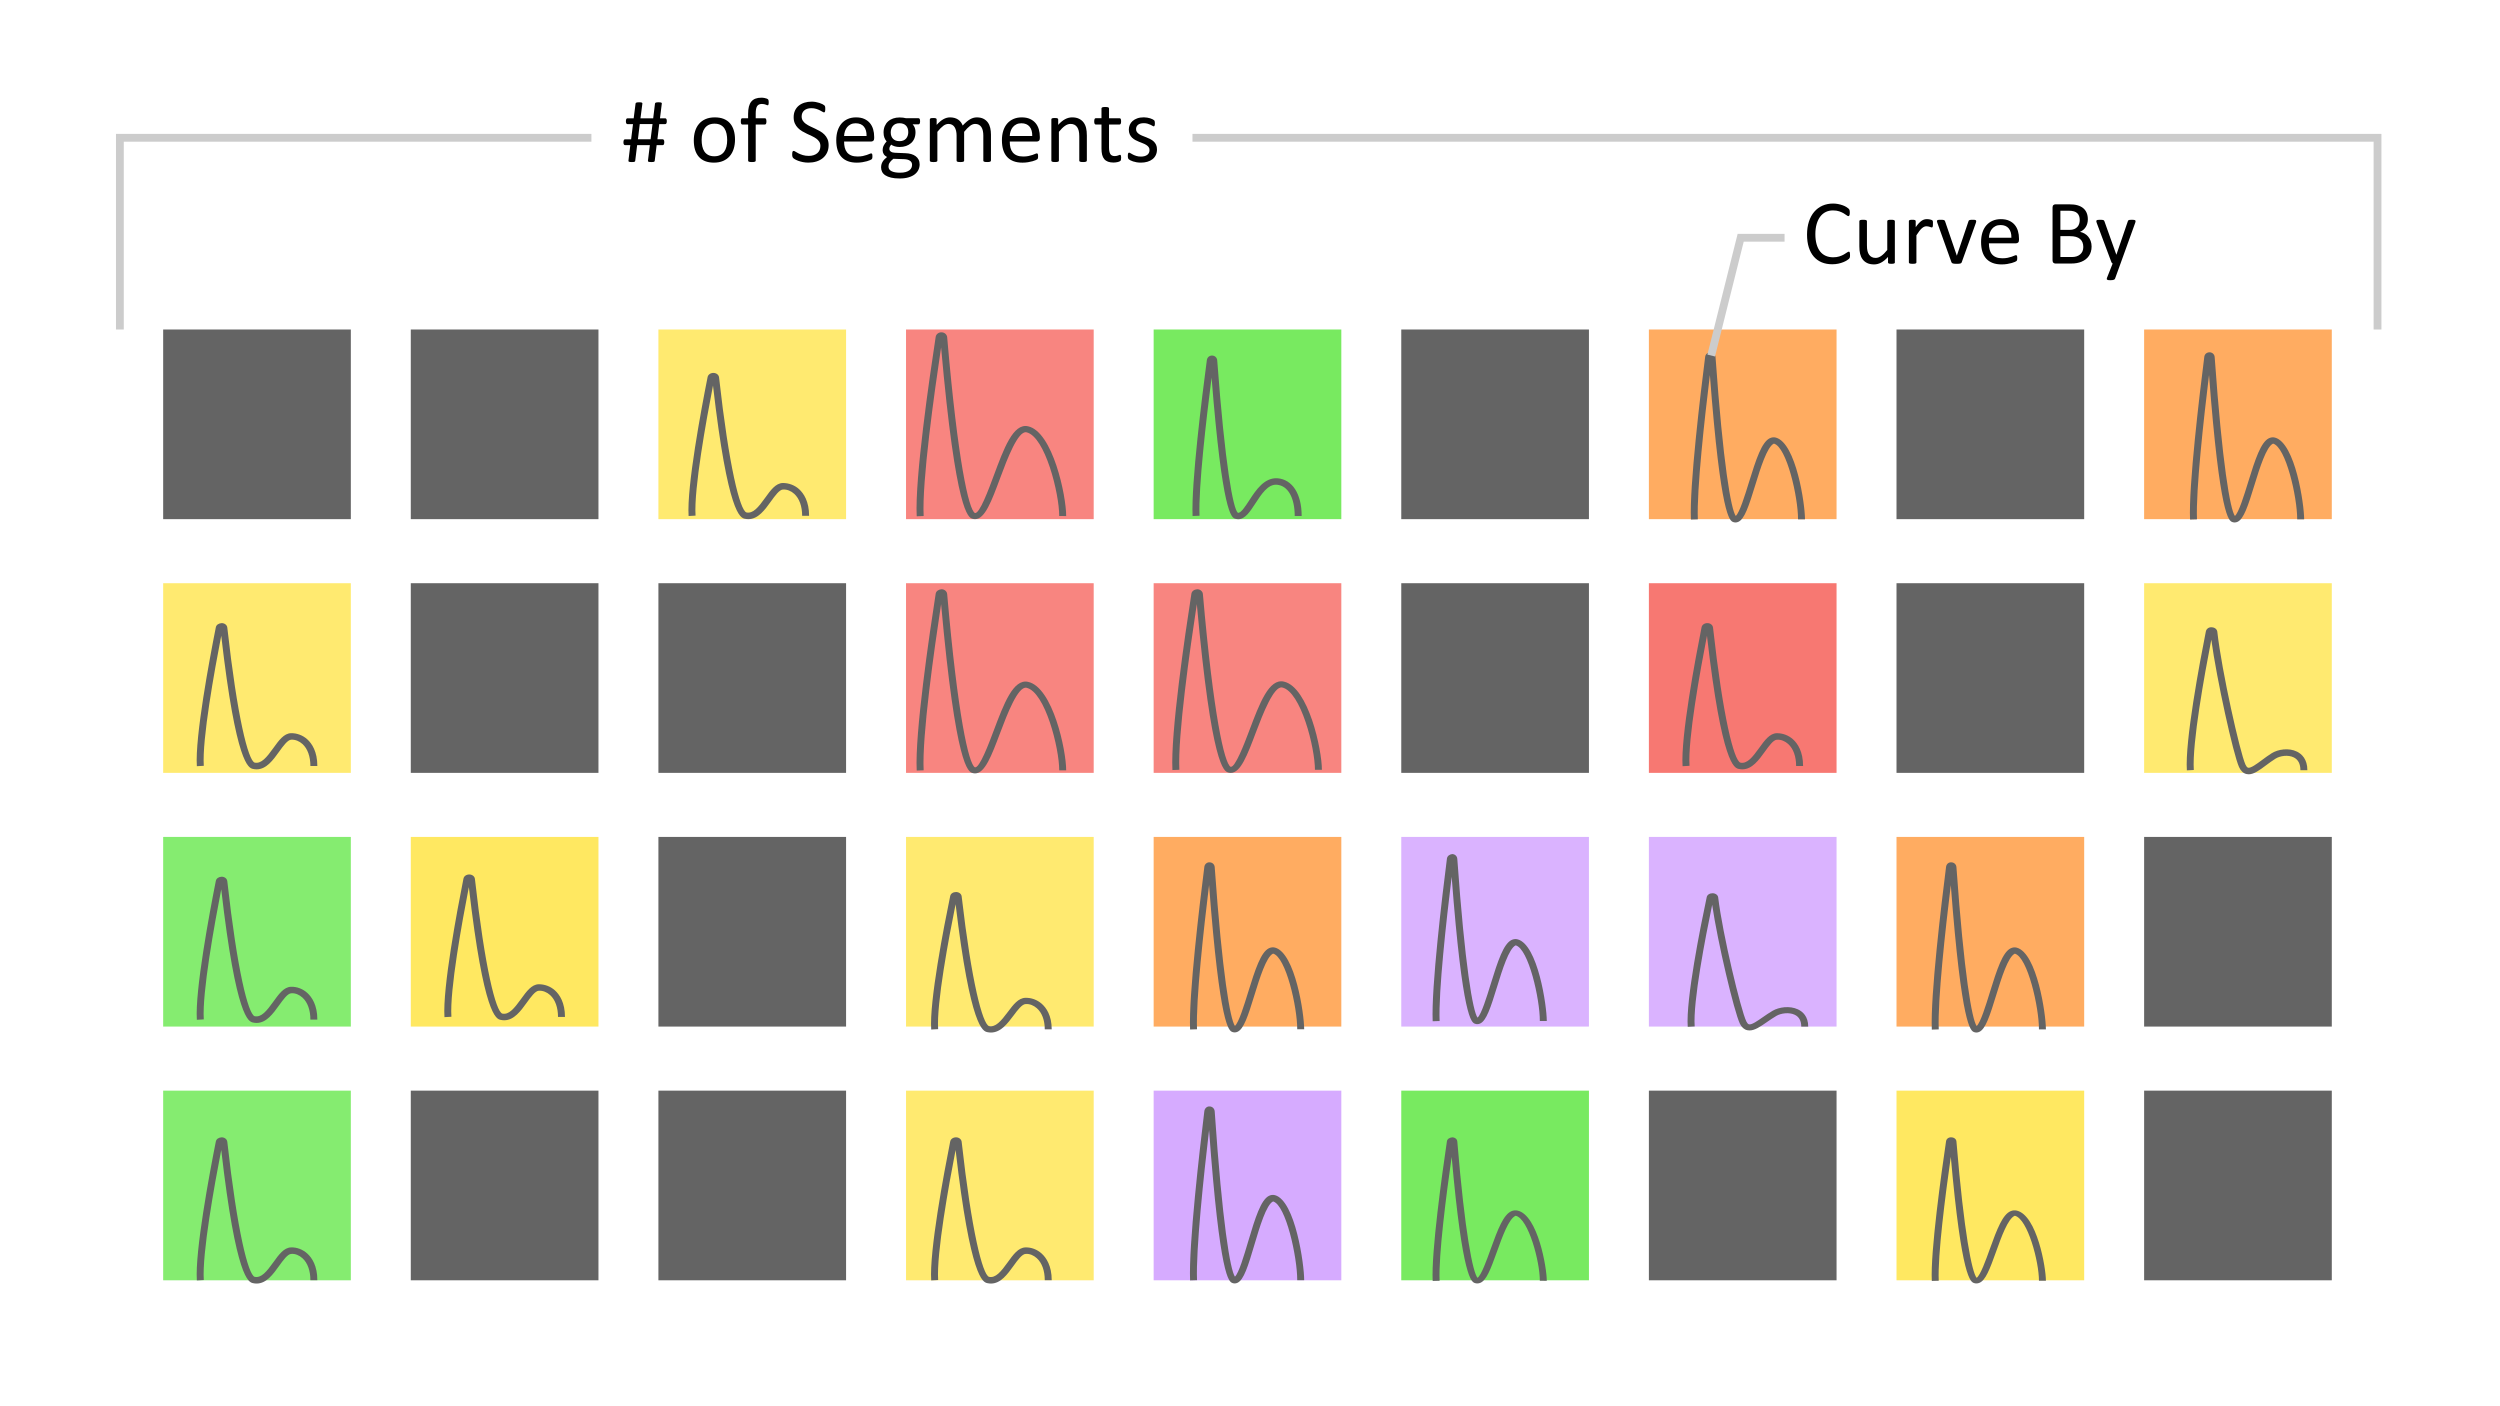 <?xml version="1.0" encoding="utf-8"?>
<!-- Generator: Adobe Illustrator 25.4.1, SVG Export Plug-In . SVG Version: 6.00 Build 0)  -->
<svg version="1.1" id="Layer_1" xmlns="http://www.w3.org/2000/svg" xmlns:xlink="http://www.w3.org/1999/xlink" x="0px" y="0px"
	 viewBox="0 0 320 180" style="enable-background:new 0 0 320 180;" xml:space="preserve">
<style type="text/css">
	.st0{opacity:0.75;}
	.st1{fill:#999999;}
	.st2{opacity:0.4;}
	.st3{opacity:0.25;}
	.st4{opacity:0.5;}
	.st5{fill:#646464;}
	.st6{opacity:0.5;fill:#FFFFFF;}
	.st7{opacity:0.6;}
	.st8{fill:#62E8B5;}
	.st9{fill:#F48B73;}
	.st10{opacity:0.9;}
	.st11{fill:#FFE861;}
	.st12{fill:#78EA60;}
	.st13{fill:#FFAC61;}
	.st14{fill:#E1FF64;}
	.st15{fill:#63CDE5;}
	.st16{fill:#F77872;}
	.st17{fill:none;stroke:#CCCCCC;stroke-miterlimit:10;}
	.st18{fill:#FFA300;}
	.st19{fill:none;}
	.st20{fill:#D6ABFF;}
	.st21{fill:none;stroke:#9E9E9E;stroke-miterlimit:10;}
	.st22{fill:#FFFFFF;}
	.st23{fill:none;stroke:#646464;stroke-width:0.5;stroke-miterlimit:10;}
</style>
<g>
	<rect x="20.885" y="42.176" class="st5" width="24.022" height="24.276"/>
</g>
<g>
	<rect x="52.581" y="42.176" class="st5" width="24.022" height="24.276"/>
</g>
<g class="st10">
	<rect x="84.276" y="42.176" class="st11" width="24.022" height="24.276"/>
</g>
<g class="st10">
	<rect x="115.971" y="42.176" class="st16" width="24.022" height="24.276"/>
</g>
<g>
	<rect x="147.667" y="42.176" class="st12" width="24.022" height="24.276"/>
</g>
<g>
	<rect x="179.362" y="42.176" class="st5" width="24.022" height="24.276"/>
</g>
<g>
	<rect x="211.057" y="42.176" class="st13" width="24.022" height="24.276"/>
</g>
<g class="st10">
	<rect x="20.885" y="74.651" class="st11" width="24.022" height="24.276"/>
</g>
<g>
	<rect x="52.581" y="74.651" class="st5" width="24.022" height="24.276"/>
</g>
<g>
	<rect x="84.276" y="74.651" class="st5" width="24.022" height="24.276"/>
</g>
<g class="st10">
	<rect x="115.971" y="74.651" class="st16" width="24.022" height="24.276"/>
</g>
<g class="st10">
	<rect x="147.667" y="74.651" class="st16" width="24.022" height="24.276"/>
</g>
<g>
	<rect x="179.362" y="74.651" class="st5" width="24.022" height="24.276"/>
</g>
<g>
	<rect x="211.057" y="74.651" class="st16" width="24.022" height="24.276"/>
</g>
<g class="st10">
	<rect x="20.885" y="107.126" class="st12" width="24.022" height="24.276"/>
</g>
<g>
	<rect x="52.581" y="107.126" class="st11" width="24.022" height="24.276"/>
</g>
<g>
	<rect x="84.276" y="107.126" class="st5" width="24.022" height="24.276"/>
</g>
<g class="st10">
	<rect x="115.971" y="107.126" class="st11" width="24.022" height="24.276"/>
</g>
<g>
	<rect x="147.667" y="107.126" class="st13" width="24.022" height="24.276"/>
</g>
<g class="st10">
	<rect x="179.362" y="107.126" class="st20" width="24.022" height="24.276"/>
</g>
<g class="st10">
	<rect x="211.057" y="107.126" class="st20" width="24.022" height="24.276"/>
</g>
<g>
	<path class="st5" d="M158.042,132.15c-0.095,0-0.19-0.017-0.283-0.049c-0.449-0.157-1.615-0.563-2.998-18.808
		c-0.673,5.501-1.699,14.706-1.542,18.455l-0.889,0.029c-0.184-4.38,1.216-16.019,1.825-20.82
		c0.043-0.343,0.341-0.607,0.678-0.579c0.352,0.008,0.625,0.266,0.649,0.613
		c0.979,13.761,1.99,19.494,2.588,20.321c0.481-0.382,1.192-2.69,1.67-4.241
		c0.958-3.112,1.662-5.188,2.677-5.693c0.256-0.126,0.528-0.153,0.793-0.084c2.586,0.699,3.73,8.518,3.725,10.455
		l-0.89-0.002c0.007-2.838-1.45-9.244-3.091-9.686c-0.869,0.397-1.728,3.187-2.356,5.224
		c-0.867,2.813-1.396,4.422-2.196,4.784C158.286,132.123,158.164,132.15,158.042,132.15z"/>
</g>
<g>
	<path class="st5" d="M124.809,98.994c-0.104,0-0.211-0.015-0.322-0.047c-0.534-0.152-2.138-0.611-4.027-21.617
		c-0.874,5.736-2.457,16.906-2.233,21.267l-0.889,0.035c-0.244-4.76,1.616-17.411,2.428-22.63
		c0.054-0.346,0.377-0.551,0.756-0.58c0.384,0.01,0.685,0.271,0.716,0.62
		c1.364,15.659,2.761,21.731,3.544,22.172c0.592,0.16,1.773-3.001,2.414-4.702
		c1.29-3.419,2.503-6.665,4.406-6.233c3.163,0.698,4.876,8.774,4.868,11.322l-0.89-0.002
		c0.009-2.793-1.798-10.036-4.196-10.566c-1.082-0.21-2.448,3.347-3.343,5.723
		C126.91,96.76,126.067,98.994,124.809,98.994z"/>
</g>
<g>
	<path class="st5" d="M124.808,66.451c-0.104,0-0.211-0.015-0.321-0.047c-0.534-0.154-2.138-0.62-4.027-21.931
		c-0.874,5.818-2.457,17.149-2.233,21.576l-0.889,0.035c-0.244-4.831,1.616-17.665,2.428-22.958
		c0.054-0.351,0.377-0.605,0.756-0.589c0.384,0.01,0.685,0.275,0.716,0.629
		c1.364,15.886,2.761,22.046,3.544,22.494c0.588,0.177,1.773-3.045,2.414-4.77c1.29-3.469,2.495-6.768,4.406-6.323
		c3.163,0.708,4.876,8.9,4.868,11.486l-0.89-0.002c0.009-2.834-1.798-10.181-4.196-10.718
		c-1.082-0.218-2.448,3.396-3.343,5.806C126.909,64.184,126.067,66.451,124.808,66.451z"/>
</g>
<g>
	<path class="st5" d="M157.541,98.927c-0.104,0-0.211-0.015-0.322-0.046c-0.534-0.152-2.138-0.608-4.027-21.555
		c-0.874,5.721-2.456,16.865-2.233,21.206l-0.889,0.034c-0.244-4.737,1.617-17.358,2.428-22.565
		c0.055-0.345,0.367-0.549,0.756-0.579c0.384,0.01,0.685,0.27,0.716,0.618c1.364,15.614,2.761,21.669,3.544,22.109
		c0.579,0.16,1.773-2.993,2.414-4.689c1.29-3.409,2.496-6.646,4.406-6.215c3.163,0.696,4.876,8.748,4.868,11.29
		l-0.89-0.002c0.009-2.785-1.798-10.008-4.196-10.536c-1.069-0.209-2.448,3.338-3.343,5.706
		C159.642,96.699,158.799,98.927,157.541,98.927z"/>
</g>
<g>
	<path class="st5" d="M64.54,130.596c-0.149,0-0.305-0.016-0.466-0.053c-0.539-0.119-2.162-0.48-4.061-16.993
		c-0.872,4.469-2.456,13.2-2.233,16.595l-0.889,0.05c-0.245-3.743,1.619-13.649,2.432-17.734
		c0.064-0.321,0.381-0.533,0.765-0.53c0.378,0.015,0.666,0.252,0.702,0.577
		c1.28,11.486,2.678,16.929,3.496,17.23c0.844,0.189,1.533-0.656,2.407-1.869c0.69-0.957,1.342-1.863,2.26-1.886
		c0.734-0.006,1.5,0.261,2.082,0.789c0.585,0.531,1.282,1.552,1.282,3.399H71.425c0-1.215-0.36-2.21-1.012-2.803
		c-0.408-0.371-0.924-0.583-1.437-0.554c-0.459,0.011-1.036,0.812-1.545,1.519
		C66.661,129.401,65.799,130.596,64.54,130.596z"/>
</g>
<g>
	<path class="st5" d="M158.502,66.46c-0.132,0-0.268-0.022-0.411-0.069c-0.452-0.151-1.623-0.542-3.009-18.054
		c-0.672,5.269-1.698,14.089-1.542,17.677l-0.889,0.035c-0.184-4.202,1.216-15.358,1.826-19.959
		c0.045-0.34,0.321-0.58,0.661-0.58c0.006,0,0.012,0,0.018,0c0.349,0.009,0.622,0.268,0.648,0.616
		c1.01,13.608,2.051,19.012,2.635,19.504c0.364,0.12,0.959-0.807,1.488-1.622
		c0.848-1.302,1.906-2.889,3.583-2.792c1.915,0.151,3.104,2.003,3.104,4.832h-0.89
		c0-2.357-0.877-3.89-2.288-4.001c-1.135-0.101-1.991,1.231-2.748,2.395
		C160.016,65.476,159.376,66.46,158.502,66.46z"/>
</g>
<g>
	<path class="st5" d="M189.094,131.093c-0.095,0-0.19-0.017-0.283-0.049c-0.449-0.156-1.612-0.564-2.998-18.809
		c-0.672,5.501-1.699,14.706-1.542,18.456l-0.889,0.029c-0.184-4.38,1.216-16.019,1.825-20.82
		c0.044-0.344,0.356-0.546,0.678-0.579c0.352,0.008,0.625,0.266,0.649,0.613c0.98,13.761,1.991,19.493,2.589,20.321
		c0.481-0.382,1.192-2.69,1.67-4.241c0.959-3.112,1.663-5.188,2.678-5.693c0.253-0.126,0.528-0.154,0.792-0.084
		c2.588,0.699,3.73,8.518,3.725,10.455l-0.89-0.002c0.008-2.838-1.449-9.243-3.09-9.686
		c-0.87,0.397-1.729,3.187-2.356,5.224c-0.867,2.814-1.396,4.422-2.196,4.784
		C189.339,131.065,189.216,131.093,189.094,131.093z"/>
</g>
<g>
	<path class="st5" d="M222.147,66.877c-0.095,0-0.19-0.017-0.283-0.049c-0.449-0.158-1.615-0.563-2.998-18.821
		c-0.673,5.505-1.699,14.716-1.542,18.467l-0.889,0.029c-0.184-4.382,1.216-16.029,1.825-20.833
		c0.043-0.343,0.333-0.574,0.678-0.579c0.352,0.008,0.625,0.266,0.649,0.613c0.979,13.77,1.99,19.508,2.588,20.335
		c0.481-0.382,1.192-2.691,1.67-4.244c0.958-3.114,1.663-5.192,2.677-5.697c0.253-0.126,0.528-0.155,0.792-0.085
		c2.587,0.699,3.731,8.524,3.725,10.462l-0.89-0.002c0.007-2.84-1.45-9.25-3.091-9.692
		c-0.869,0.398-1.729,3.189-2.356,5.227c-0.866,2.816-1.396,4.425-2.195,4.787
		C222.391,66.85,222.269,66.876,222.147,66.877z"/>
</g>
<g>
	<path class="st5" d="M95.79,66.451c-0.149,0-0.305-0.016-0.466-0.053c-0.539-0.119-2.162-0.483-4.061-17.044
		c-0.872,4.484-2.456,13.243-2.233,16.645l-0.889,0.05c-0.244-3.749,1.619-13.686,2.432-17.785
		c0.064-0.322,0.383-0.538,0.764-0.532c0.378,0.014,0.667,0.252,0.703,0.577
		c1.28,11.518,2.678,16.979,3.495,17.28c0.853,0.188,1.533-0.657,2.407-1.875c0.69-0.961,1.342-1.868,2.259-1.891
		c0.739,0,1.5,0.262,2.082,0.791c0.585,0.533,1.282,1.557,1.282,3.409h-0.89c0-1.218-0.359-2.216-1.012-2.811
		c-0.407-0.372-0.908-0.577-1.437-0.555c-0.459,0.011-1.035,0.814-1.544,1.522
		C97.911,65.251,97.049,66.451,95.79,66.451z"/>
</g>
<g>
	<path class="st5" d="M32.845,98.476c-0.149,0-0.305-0.016-0.466-0.053c-0.539-0.119-2.162-0.483-4.061-17.044
		c-0.872,4.484-2.456,13.243-2.233,16.644l-0.889,0.05c-0.244-3.749,1.619-13.686,2.432-17.785
		c0.064-0.322,0.382-0.509,0.764-0.532c0.378,0.014,0.667,0.252,0.703,0.577
		c1.28,11.518,2.678,16.979,3.495,17.28c0.851,0.181,1.534-0.658,2.407-1.875c0.69-0.961,1.342-1.868,2.259-1.891
		c0.739-0.014,1.5,0.262,2.082,0.791c0.585,0.533,1.282,1.557,1.282,3.409h-0.89
		c0-1.218-0.359-2.216-1.012-2.811c-0.407-0.372-0.919-0.582-1.437-0.555c-0.459,0.011-1.035,0.814-1.544,1.522
		C34.966,97.276,34.104,98.476,32.845,98.476z"/>
</g>
<g>
	<path class="st5" d="M126.843,132.165c-0.149,0-0.305-0.016-0.466-0.051c-0.539-0.115-2.162-0.463-4.061-16.375
		c-0.872,4.306-2.456,12.72-2.233,15.992l-0.889,0.048c-0.245-3.607,1.619-13.153,2.432-17.09
		c0.064-0.31,0.378-0.513,0.765-0.511c0.378,0.015,0.666,0.243,0.702,0.556
		c1.28,11.068,2.678,16.314,3.496,16.604c0.844,0.181,1.533-0.632,2.407-1.801c0.69-0.923,1.342-1.795,2.26-1.817
		c0.743-0.024,1.499,0.25,2.082,0.76c0.585,0.512,1.282,1.496,1.282,3.276h-0.89c0-1.171-0.36-2.13-1.012-2.701
		c-0.408-0.356-0.91-0.577-1.437-0.534c-0.459,0.01-1.036,0.783-1.545,1.464
		C128.963,131.013,128.101,132.165,126.843,132.165z"/>
</g>
<g>
	<path class="st5" d="M32.845,130.936c-0.149,0-0.305-0.016-0.466-0.053c-0.539-0.119-2.162-0.483-4.061-17.044
		c-0.872,4.484-2.456,13.243-2.233,16.644l-0.889,0.05c-0.244-3.749,1.619-13.686,2.432-17.785
		c0.064-0.321,0.382-0.519,0.764-0.532c0.378,0.014,0.667,0.252,0.703,0.577
		c1.28,11.518,2.678,16.979,3.495,17.28c0.851,0.182,1.534-0.658,2.407-1.875c0.69-0.961,1.342-1.868,2.259-1.891
		c0.739-0.025,1.5,0.26,2.082,0.791c0.585,0.533,1.282,1.557,1.282,3.409h-0.89
		c0-1.218-0.359-2.216-1.012-2.811c-0.407-0.371-0.919-0.6-1.437-0.555c-0.459,0.011-1.035,0.814-1.544,1.522
		C34.966,129.736,34.104,130.936,32.845,130.936z"/>
</g>
<g>
	<path class="st5" d="M223.94,131.898c-0.096,0-0.191-0.01-0.286-0.03c-0.403-0.09-0.722-0.371-0.947-0.834
		c-0.731-1.505-2.857-10.461-3.549-15.218c-0.871,4.174-2.463,12.381-2.24,15.568l-0.889,0.047
		c-0.245-3.504,1.619-12.778,2.432-16.602c0.064-0.301,0.381-0.498,0.765-0.496
		c0.378,0.014,0.666,0.236,0.702,0.54c0.558,4.688,2.905,14.432,3.598,15.858c0.076,0.157,0.198,0.35,0.347,0.383
		c0.35,0.083,1.083-0.441,1.738-0.895c0.4-0.278,0.827-0.573,1.276-0.836c0.806-0.471,2.181-0.685,3.248-0.185
		c0.601,0.282,1.317,0.893,1.317,2.211h-0.89c0-0.748-0.285-1.262-0.847-1.524
		c-0.724-0.341-1.755-0.192-2.335,0.147c-0.429,0.249-0.835,0.532-1.217,0.796
		C225.345,131.396,224.623,131.898,223.94,131.898z"/>
</g>
<g>
	<rect x="242.753" y="42.176" class="st5" width="24.022" height="24.276"/>
</g>
<g>
	<rect x="274.448" y="42.176" class="st13" width="24.022" height="24.276"/>
</g>
<g>
	<rect x="242.753" y="74.651" class="st5" width="24.022" height="24.276"/>
</g>
<g class="st10">
	<rect x="274.448" y="74.651" class="st11" width="24.022" height="24.276"/>
</g>
<g>
	<rect x="242.753" y="107.126" class="st13" width="24.022" height="24.276"/>
</g>
<g>
	<rect x="274.448" y="107.126" class="st5" width="24.022" height="24.276"/>
</g>
<g>
	<path class="st5" d="M223.018,98.476c-0.149,0-0.305-0.016-0.466-0.053c-0.539-0.119-2.162-0.482-4.061-17.041
		c-0.873,4.483-2.456,13.238-2.233,16.642l-0.889,0.05c-0.245-3.754,1.619-13.688,2.432-17.785
		c0.063-0.322,0.382-0.535,0.764-0.532c0.378,0.014,0.667,0.252,0.703,0.578
		c1.28,11.518,2.678,16.977,3.496,17.279c0.845,0.19,1.532-0.657,2.407-1.875c0.69-0.96,1.342-1.868,2.259-1.891
		c0.743-0.006,1.499,0.262,2.082,0.791c0.585,0.533,1.282,1.557,1.282,3.409h-0.89
		c0-1.218-0.359-2.216-1.012-2.811c-0.407-0.372-0.912-0.585-1.437-0.555c-0.459,0.011-1.035,0.814-1.544,1.522
		C225.138,97.276,224.276,98.476,223.018,98.476z"/>
</g>
<g>
	<path class="st5" d="M252.983,132.165c-0.095,0-0.19-0.017-0.283-0.049c-0.449-0.157-1.612-0.564-2.998-18.822
		c-0.672,5.505-1.699,14.717-1.542,18.468l-0.889,0.029c-0.184-4.382,1.216-16.03,1.825-20.833
		c0.043-0.343,0.31-0.607,0.678-0.579c0.352,0.008,0.625,0.266,0.649,0.613c0.98,13.77,1.991,19.506,2.588,20.335
		c0.481-0.382,1.192-2.691,1.67-4.244c0.959-3.114,1.663-5.192,2.678-5.697c0.254-0.126,0.528-0.154,0.792-0.085
		c2.586,0.699,3.73,8.524,3.725,10.462l-0.89-0.002c0.007-2.84-1.45-9.25-3.09-9.692
		c-0.87,0.398-1.729,3.189-2.356,5.227c-0.867,2.816-1.396,4.425-2.196,4.787
		C253.228,132.137,253.106,132.165,252.983,132.165z"/>
</g>
<g class="st10">
	<rect x="20.885" y="139.602" class="st12" width="24.022" height="24.276"/>
</g>
<g>
	<rect x="52.581" y="139.602" class="st5" width="24.022" height="24.276"/>
</g>
<g>
	<rect x="84.276" y="139.602" class="st5" width="24.022" height="24.276"/>
</g>
<g class="st10">
	<rect x="115.971" y="139.602" class="st11" width="24.022" height="24.276"/>
</g>
<g>
	<rect x="147.667" y="139.602" class="st20" width="24.022" height="24.276"/>
</g>
<g>
	<rect x="179.362" y="139.602" class="st12" width="24.022" height="24.276"/>
</g>
<g>
	<rect x="211.057" y="139.602" class="st5" width="24.022" height="24.276"/>
</g>
<g>
	<path class="st5" d="M158.042,164.281c-0.095,0-0.19-0.017-0.283-0.051c-0.449-0.164-1.615-0.586-2.998-19.574
		c-0.673,5.725-1.699,15.305-1.542,19.206l-0.889,0.03c-0.184-4.558,1.216-16.671,1.825-21.666
		c0.043-0.357,0.341-0.631,0.678-0.602c0.352,0.009,0.625,0.277,0.649,0.638
		c0.979,14.321,1.99,20.288,2.588,21.148c0.481-0.397,1.192-2.799,1.67-4.413
		c0.958-3.238,1.662-5.399,2.677-5.925c0.256-0.131,0.528-0.16,0.793-0.088
		c2.586,0.727,3.73,8.865,3.725,10.88l-0.89-0.002c0.007-2.953-1.45-9.62-3.091-10.08
		c-0.869,0.413-1.728,3.317-2.356,5.436c-0.867,2.927-1.396,4.602-2.196,4.979
		C158.286,164.253,158.164,164.281,158.042,164.281z"/>
</g>
<g>
	<path class="st5" d="M189.094,164.281c-0.095,0-0.19-0.014-0.283-0.042c-0.449-0.134-1.612-0.484-2.998-16.159
		c-0.672,4.726-1.699,12.634-1.542,15.856l-0.889,0.025c-0.184-3.762,1.216-13.762,1.825-17.886
		c0.044-0.295,0.356-0.469,0.678-0.497c0.352,0.007,0.625,0.228,0.649,0.527
		c0.98,11.822,1.991,16.747,2.589,17.458c0.481-0.328,1.192-2.311,1.67-3.643
		c0.959-2.673,1.663-4.457,2.678-4.891c0.253-0.108,0.528-0.133,0.792-0.072c2.588,0.6,3.73,7.318,3.725,8.982
		l-0.89-0.002c0.008-2.438-1.449-7.94-3.09-8.321c-0.87,0.341-1.729,2.738-2.356,4.488
		c-0.867,2.417-1.396,3.799-2.196,4.11C189.339,164.258,189.216,164.281,189.094,164.281z"/>
</g>
<g>
	<path class="st5" d="M126.843,164.296c-0.149,0-0.305-0.016-0.466-0.053c-0.539-0.119-2.162-0.482-4.061-17.041
		c-0.872,4.482-2.456,13.238-2.233,16.642l-0.889,0.05c-0.245-3.754,1.619-13.688,2.432-17.785
		c0.064-0.322,0.378-0.534,0.765-0.532c0.378,0.015,0.666,0.253,0.702,0.578
		c1.28,11.518,2.678,16.977,3.496,17.279c0.844,0.189,1.533-0.657,2.407-1.875c0.69-0.96,1.342-1.868,2.26-1.891
		c0.743-0.025,1.499,0.26,2.082,0.791c0.585,0.533,1.282,1.557,1.282,3.409h-0.89
		c0-1.218-0.36-2.216-1.012-2.811c-0.408-0.371-0.91-0.6-1.437-0.555c-0.459,0.011-1.036,0.815-1.545,1.523
		C128.963,163.097,128.101,164.296,126.843,164.296z"/>
</g>
<g>
	<path class="st5" d="M32.845,164.296c-0.149,0-0.305-0.016-0.466-0.053c-0.539-0.119-2.162-0.483-4.061-17.044
		c-0.872,4.484-2.456,13.243-2.233,16.644l-0.889,0.05c-0.244-3.749,1.619-13.686,2.432-17.785
		c0.064-0.321,0.382-0.519,0.764-0.532c0.378,0.014,0.667,0.252,0.703,0.577
		c1.28,11.518,2.678,16.979,3.495,17.28c0.851,0.182,1.534-0.658,2.407-1.875c0.69-0.961,1.342-1.868,2.259-1.891
		c0.739-0.025,1.5,0.26,2.082,0.791c0.585,0.533,1.282,1.557,1.282,3.409h-0.89
		c0-1.218-0.359-2.216-1.012-2.811c-0.407-0.371-0.919-0.6-1.437-0.555c-0.459,0.011-1.035,0.814-1.544,1.522
		C34.966,163.096,34.104,164.296,32.845,164.296z"/>
</g>
<g>
	<rect x="242.753" y="139.602" class="st11" width="24.022" height="24.276"/>
</g>
<g>
	<rect x="274.448" y="139.602" class="st5" width="24.022" height="24.276"/>
</g>
<g>
	<path class="st5" d="M252.983,164.281c-0.095,0-0.19-0.014-0.283-0.042c-0.449-0.134-1.612-0.484-2.998-16.158
		c-0.672,4.726-1.699,12.634-1.542,15.854l-0.889,0.025c-0.184-3.762,1.216-13.76,1.825-17.884
		c0.043-0.295,0.31-0.521,0.678-0.497c0.352,0.007,0.625,0.228,0.649,0.527
		c0.98,11.821,1.991,16.745,2.588,17.456c0.481-0.328,1.192-2.31,1.67-3.643
		c0.959-2.673,1.663-4.457,2.678-4.89c0.254-0.108,0.528-0.133,0.792-0.072c2.586,0.6,3.73,7.317,3.725,8.981
		l-0.89-0.002c0.007-2.438-1.45-7.941-3.09-8.32c-0.87,0.341-1.729,2.738-2.356,4.487
		c-0.867,2.417-1.396,3.799-2.196,4.109C253.228,164.258,253.106,164.281,252.983,164.281z"/>
</g>
<g>
	<path class="st5" d="M286.035,66.877c-0.095,0-0.19-0.017-0.282-0.049c-0.45-0.158-1.615-0.565-2.998-18.823
		c-0.671,5.507-1.698,14.723-1.541,18.47l-0.889,0.029c-0.184-4.376,1.215-16.026,1.825-20.833
		c0.044-0.343,0.31-0.574,0.678-0.579c0.352,0.008,0.625,0.266,0.65,0.613c0.979,13.769,1.99,19.506,2.588,20.335
		c0.481-0.382,1.192-2.691,1.67-4.244c0.959-3.114,1.663-5.192,2.678-5.697c0.254-0.126,0.528-0.155,0.792-0.085
		c2.587,0.699,3.73,8.524,3.725,10.462l-0.89-0.002c0.007-2.84-1.45-9.25-3.091-9.692
		c-0.87,0.398-1.729,3.189-2.356,5.227c-0.867,2.816-1.396,4.425-2.196,4.787
		C286.279,66.85,286.157,66.877,286.035,66.877z"/>
</g>
<g>
	<path class="st5" d="M287.829,99.11c-0.096,0-0.191-0.011-0.286-0.034c-0.404-0.096-0.722-0.396-0.947-0.892
		c-0.731-1.613-2.856-11.208-3.549-16.303c-0.871,4.472-2.463,13.264-2.24,16.677l-0.889,0.05
		c-0.245-3.754,1.619-13.688,2.432-17.785c0.063-0.322,0.374-0.573,0.764-0.53
		c0.378,0.014,0.667,0.252,0.703,0.577c0.558,5.021,2.905,15.46,3.598,16.988
		c0.076,0.167,0.198,0.374,0.347,0.41c0.337,0.075,1.083-0.472,1.739-0.96c0.399-0.297,0.826-0.614,1.276-0.895
		c0.805-0.501,2.179-0.732,3.248-0.199c0.601,0.302,1.317,0.957,1.317,2.368h-0.89
		c0-0.802-0.285-1.352-0.846-1.633c-0.724-0.363-1.755-0.205-2.335,0.157c-0.429,0.267-0.835,0.57-1.216,0.853
		C289.234,98.572,288.511,99.11,287.829,99.11z"/>
</g>
<g>
	<rect x="226.883" y="25.598" class="st19" width="50.526" height="14.026"/>
	<path d="M236.804,32.66c0,0.062-0.002,0.117-0.006,0.164s-0.011,0.088-0.021,0.123s-0.022,0.066-0.038,0.094
		s-0.043,0.06-0.082,0.1s-0.121,0.099-0.246,0.179s-0.28,0.158-0.466,0.234s-0.398,0.141-0.639,0.193
		s-0.503,0.079-0.788,0.079c-0.492,0-0.936-0.082-1.333-0.246s-0.734-0.406-1.014-0.727s-0.494-0.716-0.644-1.187
		s-0.226-1.013-0.226-1.626c0-0.629,0.081-1.19,0.243-1.682s0.39-0.909,0.683-1.251s0.644-0.603,1.052-0.782
		s0.86-0.27,1.356-0.27c0.219,0,0.432,0.021,0.639,0.061s0.398,0.093,0.574,0.155s0.332,0.135,0.469,0.217
		s0.231,0.149,0.284,0.202s0.087,0.093,0.102,0.12s0.028,0.06,0.038,0.097s0.018,0.081,0.023,0.132
		s0.009,0.111,0.009,0.182c0,0.078-0.004,0.144-0.012,0.199s-0.019,0.101-0.035,0.138s-0.034,0.065-0.056,0.082
		s-0.049,0.026-0.08,0.026c-0.055,0-0.132-0.038-0.23-0.114c-0.099-0.076-0.225-0.16-0.38-0.252
		s-0.344-0.176-0.565-0.252s-0.488-0.114-0.798-0.114c-0.338,0-0.645,0.067-0.923,0.202
		c-0.276,0.135-0.513,0.333-0.709,0.595s-0.349,0.581-0.457,0.958s-0.162,0.808-0.162,1.292
		c0,0.48,0.052,0.905,0.156,1.274s0.253,0.678,0.448,0.926c0.194,0.248,0.433,0.435,0.715,0.562
		c0.283,0.127,0.604,0.19,0.961,0.19c0.302,0,0.566-0.037,0.792-0.111s0.418-0.157,0.577-0.249
		s0.289-0.175,0.392-0.249s0.183-0.111,0.241-0.111c0.028,0,0.052,0.006,0.071,0.018s0.035,0.034,0.047,0.067
		s0.021,0.079,0.026,0.138S236.804,32.57,236.804,32.66z"/>
	<path d="M242.546,33.586c0,0.031-0.007,0.058-0.021,0.079s-0.038,0.04-0.073,0.056s-0.081,0.027-0.138,0.035
		s-0.126,0.012-0.208,0.012c-0.09,0-0.163-0.004-0.22-0.012s-0.102-0.019-0.135-0.035s-0.056-0.034-0.067-0.056
		s-0.018-0.048-0.018-0.079v-0.697c-0.301,0.332-0.598,0.574-0.891,0.727s-0.59,0.229-0.891,0.229
		c-0.352,0-0.647-0.059-0.888-0.176s-0.435-0.276-0.583-0.477s-0.255-0.435-0.319-0.703s-0.097-0.593-0.097-0.976
		v-3.199c0-0.031,0.007-0.058,0.021-0.079s0.04-0.041,0.079-0.059s0.09-0.029,0.152-0.035s0.141-0.009,0.234-0.009
		s0.172,0.003,0.234,0.009s0.112,0.018,0.149,0.035s0.064,0.037,0.079,0.059s0.023,0.048,0.023,0.079v3.07
		c0,0.309,0.022,0.556,0.067,0.741s0.113,0.344,0.205,0.475s0.208,0.232,0.349,0.305s0.305,0.108,0.492,0.108
		c0.242,0,0.483-0.086,0.724-0.258s0.495-0.424,0.765-0.756v-3.686c0-0.031,0.007-0.058,0.021-0.079
		s0.04-0.041,0.079-0.059s0.089-0.029,0.149-0.035s0.14-0.009,0.237-0.009c0.094,0,0.172,0.003,0.234,0.009
		s0.111,0.018,0.146,0.035s0.061,0.037,0.079,0.059s0.026,0.048,0.026,0.079V33.586z"/>
	<path d="M247.415,28.658c0,0.086-0.002,0.158-0.006,0.217s-0.012,0.104-0.023,0.138s-0.026,0.059-0.044,0.076
		s-0.042,0.026-0.073,0.026s-0.069-0.009-0.114-0.026s-0.096-0.035-0.152-0.053s-0.12-0.034-0.19-0.05
		s-0.146-0.023-0.229-0.023c-0.098,0-0.193,0.019-0.287,0.059s-0.192,0.103-0.296,0.193s-0.212,0.209-0.325,0.357
		s-0.238,0.33-0.375,0.545v3.469c0,0.031-0.008,0.058-0.023,0.079s-0.041,0.04-0.076,0.056s-0.084,0.027-0.146,0.035
		s-0.143,0.012-0.24,0.012c-0.094,0-0.172-0.004-0.234-0.012s-0.112-0.019-0.149-0.035s-0.062-0.034-0.076-0.056
		s-0.021-0.048-0.021-0.079v-5.273c0-0.031,0.006-0.058,0.018-0.079s0.035-0.041,0.07-0.059
		s0.08-0.029,0.135-0.035s0.127-0.009,0.217-0.009c0.086,0,0.157,0.003,0.214,0.009s0.101,0.018,0.132,0.035
		s0.054,0.037,0.067,0.059s0.021,0.048,0.021,0.079v0.768c0.144-0.211,0.28-0.383,0.407-0.516
		s0.247-0.237,0.36-0.314s0.226-0.129,0.337-0.158s0.224-0.044,0.337-0.044c0.051,0,0.108,0.003,0.173,0.009
		s0.132,0.017,0.202,0.032s0.134,0.033,0.19,0.053s0.097,0.039,0.12,0.059s0.039,0.038,0.047,0.056
		s0.015,0.04,0.021,0.067s0.01,0.067,0.012,0.12S247.415,28.569,247.415,28.658z"/>
	<path d="M252.952,28.301c0,0.016-0.001,0.032-0.003,0.05s-0.005,0.036-0.009,0.056s-0.009,0.041-0.015,0.065
		s-0.013,0.049-0.021,0.076l-1.799,5.01c-0.016,0.043-0.036,0.078-0.061,0.105s-0.064,0.049-0.114,0.065
		s-0.115,0.026-0.193,0.032s-0.176,0.009-0.293,0.009s-0.215-0.004-0.293-0.012s-0.142-0.019-0.19-0.035
		s-0.087-0.037-0.114-0.065s-0.049-0.06-0.065-0.1l-1.793-5.01c-0.016-0.047-0.028-0.088-0.038-0.123
		s-0.016-0.061-0.018-0.079s-0.003-0.032-0.003-0.044c0-0.031,0.008-0.059,0.023-0.082s0.042-0.042,0.079-0.056
		s0.086-0.022,0.146-0.026s0.136-0.006,0.226-0.006c0.113,0,0.204,0.003,0.273,0.009s0.121,0.017,0.158,0.032
		s0.065,0.035,0.082,0.059s0.034,0.053,0.05,0.088l1.488,4.348l0.023,0.07l0.018-0.07l1.471-4.348
		c0.008-0.035,0.021-0.065,0.041-0.088s0.048-0.043,0.085-0.059s0.088-0.026,0.152-0.032s0.149-0.009,0.255-0.009
		c0.09,0,0.164,0.002,0.223,0.006s0.104,0.014,0.138,0.029s0.057,0.034,0.07,0.056S252.952,28.27,252.952,28.301z"
		/>
	<path d="M258.43,30.721c0,0.152-0.038,0.261-0.114,0.325c-0.077,0.065-0.164,0.097-0.263,0.097h-3.473
		c0,0.293,0.029,0.557,0.089,0.791c0.059,0.234,0.156,0.435,0.294,0.604s0.316,0.297,0.536,0.387
		s0.488,0.135,0.807,0.135c0.251,0,0.475-0.021,0.671-0.061s0.366-0.087,0.51-0.138
		c0.143-0.051,0.261-0.097,0.352-0.138c0.093-0.041,0.162-0.061,0.209-0.061c0.028,0,0.053,0.007,0.074,0.021
		s0.038,0.034,0.05,0.061s0.021,0.065,0.026,0.114s0.009,0.108,0.009,0.179c0,0.051-0.002,0.095-0.006,0.132
		s-0.009,0.07-0.015,0.1s-0.016,0.056-0.029,0.079s-0.031,0.046-0.053,0.067s-0.085,0.057-0.19,0.105
		s-0.242,0.097-0.41,0.144s-0.362,0.089-0.583,0.126s-0.456,0.056-0.706,0.056c-0.434,0-0.814-0.06-1.14-0.182
		s-0.601-0.301-0.823-0.539s-0.391-0.537-0.504-0.896s-0.17-0.777-0.17-1.254c0-0.453,0.059-0.86,0.176-1.222
		s0.286-0.668,0.507-0.92s0.487-0.445,0.8-0.58s0.662-0.202,1.049-0.202c0.414,0,0.767,0.066,1.058,0.199
		s0.53,0.311,0.718,0.536s0.325,0.488,0.413,0.791s0.132,0.626,0.132,0.97V30.721z M257.458,30.434
		c0.012-0.508-0.102-0.906-0.339-1.195s-0.591-0.434-1.058-0.434c-0.24,0-0.45,0.045-0.631,0.135
		c-0.182,0.09-0.333,0.209-0.454,0.357c-0.122,0.148-0.217,0.321-0.283,0.519
		c-0.067,0.197-0.104,0.403-0.112,0.618H257.458z"/>
	<path d="M267.724,31.559c0,0.238-0.03,0.458-0.091,0.659s-0.145,0.382-0.255,0.542s-0.241,0.301-0.396,0.422
		s-0.328,0.223-0.521,0.305s-0.4,0.144-0.621,0.185s-0.474,0.061-0.759,0.061h-1.98
		c-0.09,0-0.175-0.03-0.255-0.091s-0.12-0.167-0.12-0.319v-6.762c0-0.152,0.04-0.259,0.12-0.319
		s0.165-0.091,0.255-0.091h1.723c0.453,0,0.824,0.043,1.113,0.129s0.53,0.211,0.724,0.375s0.339,0.365,0.436,0.604
		s0.146,0.508,0.146,0.809c0,0.18-0.021,0.352-0.065,0.516s-0.106,0.315-0.19,0.454s-0.19,0.263-0.316,0.372
		s-0.273,0.199-0.436,0.27c0.207,0.039,0.4,0.11,0.58,0.214s0.337,0.235,0.472,0.396s0.241,0.348,0.319,0.562
		S267.724,31.301,267.724,31.559z M266.206,28.166c0-0.184-0.025-0.35-0.076-0.498s-0.13-0.274-0.239-0.378
		s-0.251-0.183-0.427-0.237s-0.407-0.082-0.695-0.082h-1.041v2.455h1.145c0.262,0,0.472-0.034,0.632-0.102
		s0.292-0.16,0.398-0.275s0.183-0.25,0.231-0.404C266.182,28.489,266.206,28.33,266.206,28.166z M266.663,31.617
		c0-0.227-0.036-0.426-0.108-0.598c-0.071-0.172-0.177-0.316-0.315-0.434s-0.311-0.206-0.52-0.267
		c-0.208-0.06-0.471-0.091-0.786-0.091h-1.205v2.672h1.462c0.231,0,0.431-0.027,0.603-0.082
		s0.322-0.136,0.453-0.243s0.233-0.241,0.307-0.401C266.626,32.014,266.663,31.828,266.663,31.617z"/>
	<path d="M271.427,33.733l-0.703,1.94c-0.023,0.062-0.083,0.11-0.179,0.144s-0.241,0.05-0.436,0.05
		c-0.102,0-0.184-0.005-0.246-0.015s-0.11-0.026-0.144-0.05s-0.052-0.055-0.056-0.094s0.006-0.086,0.029-0.141
		l0.727-1.834c-0.035-0.016-0.068-0.041-0.1-0.076s-0.053-0.072-0.065-0.111l-1.881-5.039
		c-0.031-0.082-0.047-0.146-0.047-0.193s0.016-0.084,0.047-0.111s0.082-0.046,0.152-0.056s0.164-0.015,0.281-0.015
		s0.209,0.003,0.275,0.009s0.119,0.017,0.158,0.032s0.067,0.038,0.085,0.067s0.036,0.069,0.056,0.12l1.506,4.231
		h0.018l1.453-4.254c0.023-0.074,0.052-0.122,0.085-0.144s0.083-0.037,0.149-0.047s0.162-0.015,0.287-0.015
		c0.109,0,0.199,0.005,0.27,0.015s0.122,0.028,0.155,0.056s0.05,0.065,0.05,0.111s-0.012,0.105-0.035,0.176
		L271.427,33.733z"/>
</g>
<g>
	<rect x="66.002" y="12.571" class="st19" width="96.167" height="14.026"/>
	<path d="M85.351,15.515c0,0.066-0.005,0.123-0.015,0.17s-0.023,0.085-0.041,0.114s-0.039,0.051-0.065,0.065
		s-0.052,0.021-0.079,0.021h-0.768l-0.234,1.945h0.68c0.059,0,0.106,0.029,0.144,0.088s0.056,0.154,0.056,0.287
		c0,0.066-0.006,0.123-0.018,0.17s-0.025,0.085-0.041,0.114s-0.036,0.051-0.061,0.065s-0.052,0.021-0.079,0.021
		h-0.779l-0.246,2.004c-0.004,0.027-0.012,0.052-0.023,0.073s-0.033,0.039-0.065,0.053s-0.074,0.023-0.129,0.029
		s-0.127,0.009-0.217,0.009s-0.164-0.003-0.223-0.009s-0.103-0.016-0.135-0.029s-0.053-0.031-0.065-0.053
		s-0.016-0.046-0.012-0.073l0.246-2.004H81.554l-0.246,2.004c-0.008,0.027-0.017,0.052-0.026,0.073
		s-0.029,0.039-0.059,0.053s-0.071,0.023-0.126,0.029s-0.127,0.009-0.217,0.009c-0.094,0-0.17-0.003-0.229-0.009
		s-0.103-0.016-0.135-0.029s-0.053-0.031-0.065-0.053s-0.016-0.046-0.012-0.073l0.24-2.004h-0.68
		c-0.059,0-0.106-0.028-0.144-0.085s-0.056-0.151-0.056-0.284c0-0.066,0.006-0.123,0.018-0.17
		s0.025-0.085,0.041-0.114s0.035-0.052,0.059-0.067s0.051-0.023,0.082-0.023h0.785l0.24-1.945h-0.709
		c-0.059,0-0.106-0.029-0.144-0.088s-0.056-0.15-0.056-0.275c0-0.137,0.019-0.234,0.056-0.293
		s0.085-0.088,0.144-0.088h0.797l0.24-1.881c0.004-0.027,0.013-0.052,0.026-0.073s0.037-0.039,0.07-0.053
		s0.079-0.024,0.138-0.032s0.133-0.012,0.223-0.012c0.094,0,0.168,0.004,0.223,0.012s0.097,0.019,0.126,0.032
		s0.048,0.031,0.056,0.053s0.012,0.044,0.012,0.067l-0.246,1.887h1.629l0.229-1.881
		c0.004-0.027,0.014-0.052,0.029-0.073s0.039-0.039,0.07-0.053s0.076-0.024,0.135-0.032s0.135-0.012,0.229-0.012
		c0.09,0,0.163,0.004,0.22,0.012s0.099,0.019,0.126,0.032s0.046,0.031,0.056,0.053s0.013,0.044,0.009,0.067
		l-0.234,1.887h0.674c0.059,0,0.106,0.03,0.144,0.091S85.351,15.386,85.351,15.515z M81.888,15.884l-0.234,1.945
		h1.623l0.246-1.945H81.888z"/>
	<path d="M94.081,17.864c0,0.43-0.057,0.825-0.17,1.187s-0.282,0.673-0.507,0.935s-0.506,0.466-0.844,0.612
		s-0.73,0.22-1.175,0.22c-0.434,0-0.811-0.065-1.134-0.193s-0.591-0.316-0.806-0.562s-0.375-0.545-0.48-0.896
		s-0.158-0.75-0.158-1.195c0-0.43,0.056-0.825,0.167-1.187s0.279-0.673,0.504-0.935
		c0.225-0.262,0.505-0.465,0.841-0.609s0.729-0.217,1.178-0.217c0.434,0,0.811,0.065,1.134,0.193
		s0.591,0.316,0.806,0.562c0.215,0.246,0.376,0.545,0.483,0.896S94.081,17.423,94.081,17.864z M93.079,17.929
		c0-0.285-0.027-0.555-0.08-0.809s-0.141-0.477-0.263-0.668c-0.123-0.191-0.288-0.343-0.497-0.454
		c-0.208-0.111-0.469-0.167-0.78-0.167c-0.288,0-0.535,0.051-0.742,0.152c-0.206,0.102-0.377,0.245-0.511,0.431
		c-0.134,0.185-0.233,0.405-0.298,0.659s-0.098,0.531-0.098,0.832c0,0.289,0.026,0.56,0.08,0.815
		c0.053,0.254,0.142,0.476,0.266,0.665c0.124,0.19,0.291,0.34,0.499,0.451c0.209,0.111,0.469,0.167,0.781,0.167
		c0.284,0,0.53-0.051,0.739-0.152s0.38-0.244,0.515-0.428c0.134-0.184,0.232-0.402,0.295-0.656
		S93.079,18.233,93.079,17.929z"/>
	<path d="M98.394,13.118c0,0.074-0.004,0.134-0.012,0.179s-0.017,0.081-0.026,0.108s-0.022,0.046-0.038,0.056
		s-0.035,0.015-0.059,0.015c-0.027,0-0.061-0.009-0.102-0.026s-0.091-0.037-0.149-0.059s-0.128-0.041-0.208-0.059
		s-0.173-0.026-0.278-0.026c-0.144,0-0.268,0.023-0.369,0.07s-0.184,0.12-0.246,0.22s-0.107,0.229-0.135,0.387
		s-0.041,0.351-0.041,0.577v0.574h1.178c0.031,0,0.058,0.007,0.079,0.021s0.041,0.037,0.059,0.07
		s0.031,0.075,0.041,0.126s0.015,0.113,0.015,0.188c0,0.141-0.018,0.242-0.053,0.305s-0.082,0.094-0.141,0.094
		h-1.178v4.623c0,0.031-0.008,0.058-0.023,0.079s-0.042,0.04-0.079,0.056s-0.087,0.027-0.149,0.035
		s-0.141,0.012-0.234,0.012s-0.172-0.004-0.234-0.012s-0.112-0.019-0.149-0.035s-0.064-0.034-0.079-0.056
		s-0.023-0.048-0.023-0.079v-4.623H95.013c-0.062,0-0.109-0.031-0.141-0.094s-0.047-0.164-0.047-0.305
		c0-0.074,0.004-0.137,0.012-0.188s0.019-0.093,0.035-0.126s0.035-0.057,0.059-0.07s0.051-0.021,0.082-0.021h0.744
		V14.589c0-0.367,0.034-0.683,0.102-0.946s0.173-0.479,0.314-0.647s0.317-0.292,0.53-0.372
		s0.464-0.12,0.753-0.12c0.137,0,0.27,0.013,0.398,0.038s0.229,0.053,0.299,0.082s0.117,0.056,0.141,0.079
		s0.043,0.054,0.059,0.091s0.026,0.082,0.032,0.135S98.394,13.044,98.394,13.118z"/>
	<path d="M106.064,18.579c0,0.355-0.065,0.672-0.196,0.949s-0.312,0.513-0.545,0.706s-0.506,0.339-0.82,0.436
		s-0.653,0.146-1.017,0.146c-0.254,0-0.489-0.021-0.706-0.065s-0.41-0.096-0.58-0.158s-0.312-0.127-0.428-0.193
		s-0.195-0.123-0.24-0.17s-0.078-0.106-0.1-0.179s-0.032-0.169-0.032-0.29c0-0.086,0.004-0.157,0.012-0.214
		s0.019-0.102,0.035-0.138s0.035-0.06,0.059-0.073s0.051-0.021,0.082-0.021c0.055,0,0.132,0.033,0.231,0.1
		s0.228,0.139,0.384,0.217s0.345,0.151,0.565,0.22s0.476,0.102,0.765,0.102c0.219,0,0.419-0.029,0.601-0.088
		s0.338-0.142,0.469-0.249s0.231-0.239,0.302-0.396s0.105-0.334,0.105-0.533c0-0.215-0.049-0.398-0.146-0.551
		s-0.227-0.286-0.387-0.401s-0.343-0.221-0.548-0.316s-0.415-0.193-0.63-0.293s-0.424-0.21-0.627-0.331
		s-0.385-0.264-0.545-0.428s-0.29-0.356-0.39-0.577c-0.1-0.221-0.149-0.485-0.149-0.794
		c0-0.316,0.058-0.599,0.173-0.847s0.275-0.456,0.48-0.624s0.449-0.296,0.732-0.384s0.589-0.132,0.917-0.132
		c0.168,0,0.337,0.015,0.507,0.044s0.33,0.068,0.48,0.117s0.284,0.103,0.401,0.164s0.194,0.109,0.231,0.146
		s0.061,0.066,0.073,0.088s0.021,0.049,0.029,0.082s0.014,0.073,0.018,0.12s0.006,0.107,0.006,0.182
		c0,0.07-0.003,0.133-0.009,0.188s-0.015,0.101-0.026,0.138s-0.028,0.065-0.05,0.082s-0.046,0.026-0.073,0.026
		c-0.043,0-0.11-0.027-0.202-0.082s-0.204-0.116-0.337-0.185s-0.29-0.131-0.472-0.188s-0.386-0.085-0.612-0.085
		c-0.211,0-0.395,0.028-0.551,0.085s-0.285,0.132-0.387,0.226s-0.178,0.205-0.229,0.334s-0.076,0.266-0.076,0.41
		c0,0.211,0.049,0.393,0.146,0.545s0.228,0.287,0.39,0.404s0.347,0.225,0.554,0.322s0.418,0.196,0.633,0.296
		s0.426,0.209,0.633,0.328s0.392,0.26,0.554,0.422s0.293,0.353,0.393,0.574S106.064,18.278,106.064,18.579z"/>
	<path d="M111.894,17.694c0,0.152-0.038,0.261-0.115,0.325s-0.164,0.097-0.262,0.097h-3.473
		c0,0.293,0.029,0.557,0.088,0.791c0.059,0.234,0.157,0.435,0.294,0.604c0.137,0.168,0.316,0.297,0.536,0.387
		s0.489,0.135,0.807,0.135c0.252,0,0.475-0.021,0.671-0.061s0.366-0.087,0.509-0.138
		c0.143-0.051,0.261-0.097,0.353-0.138s0.162-0.061,0.209-0.061c0.028,0,0.052,0.007,0.074,0.021
		s0.038,0.034,0.05,0.061c0.012,0.027,0.021,0.065,0.026,0.114s0.009,0.108,0.009,0.179
		c0,0.051-0.002,0.095-0.006,0.132s-0.009,0.07-0.015,0.1s-0.016,0.056-0.029,0.079s-0.031,0.046-0.053,0.067
		s-0.085,0.057-0.19,0.105s-0.242,0.097-0.41,0.144s-0.362,0.089-0.583,0.126s-0.456,0.056-0.706,0.056
		c-0.434,0-0.814-0.06-1.14-0.182s-0.601-0.301-0.823-0.539s-0.391-0.537-0.504-0.896s-0.17-0.777-0.17-1.254
		c0-0.453,0.059-0.86,0.176-1.222s0.286-0.668,0.507-0.92c0.221-0.252,0.487-0.445,0.8-0.58
		s0.662-0.202,1.049-0.202c0.414,0,0.767,0.066,1.058,0.199s0.53,0.311,0.718,0.536s0.325,0.488,0.413,0.791
		s0.132,0.626,0.132,0.97V17.694z M110.921,17.407c0.012-0.508-0.102-0.906-0.339-1.195
		c-0.238-0.289-0.591-0.434-1.058-0.434c-0.24,0-0.45,0.045-0.631,0.135c-0.181,0.09-0.333,0.209-0.454,0.357
		c-0.122,0.148-0.216,0.321-0.283,0.519s-0.104,0.403-0.112,0.618H110.921z"/>
	<path d="M117.771,15.527c0,0.137-0.019,0.235-0.056,0.296s-0.085,0.091-0.144,0.091h-0.756
		c0.137,0.141,0.232,0.296,0.287,0.466s0.082,0.347,0.082,0.53c0,0.305-0.049,0.574-0.146,0.809
		s-0.237,0.433-0.419,0.595s-0.398,0.286-0.647,0.372s-0.527,0.129-0.832,0.129c-0.215,0-0.419-0.028-0.612-0.085
		s-0.343-0.128-0.448-0.214c-0.07,0.07-0.128,0.15-0.173,0.24s-0.067,0.193-0.067,0.31
		c0,0.137,0.064,0.25,0.19,0.34s0.296,0.139,0.507,0.146l1.377,0.059c0.262,0.008,0.502,0.044,0.721,0.108
		s0.408,0.156,0.568,0.275s0.285,0.266,0.375,0.44s0.135,0.376,0.135,0.606c0,0.242-0.051,0.473-0.152,0.691
		s-0.257,0.411-0.466,0.577s-0.476,0.297-0.8,0.393s-0.707,0.144-1.148,0.144c-0.426,0-0.788-0.036-1.087-0.108
		s-0.544-0.171-0.735-0.296s-0.33-0.274-0.416-0.448s-0.129-0.362-0.129-0.565c0-0.129,0.016-0.254,0.047-0.375
		s0.079-0.236,0.144-0.346s0.144-0.214,0.24-0.314s0.206-0.198,0.331-0.296c-0.191-0.098-0.333-0.221-0.425-0.369
		s-0.138-0.309-0.138-0.48c0-0.238,0.049-0.451,0.146-0.639s0.219-0.355,0.363-0.504
		c-0.121-0.144-0.217-0.308-0.287-0.489s-0.105-0.401-0.105-0.659c0-0.301,0.051-0.57,0.152-0.809
		c0.102-0.238,0.242-0.44,0.422-0.604s0.396-0.29,0.647-0.378s0.526-0.132,0.823-0.132
		c0.16,0,0.31,0.009,0.448,0.026s0.269,0.042,0.39,0.073h1.594c0.066,0,0.116,0.032,0.149,0.097
		S117.771,15.394,117.771,15.527z M116.745,21.093c0-0.227-0.093-0.401-0.278-0.524s-0.436-0.189-0.753-0.196
		l-1.365-0.047c-0.125,0.098-0.228,0.19-0.308,0.278s-0.144,0.172-0.19,0.252s-0.079,0.159-0.097,0.237
		s-0.026,0.158-0.026,0.24c0,0.254,0.129,0.446,0.387,0.577s0.617,0.196,1.078,0.196
		c0.293,0,0.538-0.028,0.735-0.085s0.356-0.132,0.477-0.226s0.208-0.201,0.261-0.322S116.745,21.226,116.745,21.093z
		 M116.259,16.915c0-0.359-0.099-0.64-0.296-0.841c-0.197-0.201-0.477-0.302-0.841-0.302
		c-0.188,0-0.351,0.031-0.489,0.094s-0.254,0.148-0.346,0.258s-0.16,0.235-0.205,0.378s-0.067,0.292-0.067,0.448
		c0,0.348,0.099,0.621,0.296,0.82s0.474,0.299,0.829,0.299c0.191,0,0.357-0.03,0.498-0.091
		s0.257-0.144,0.349-0.252s0.16-0.231,0.205-0.372S116.259,17.067,116.259,16.915z"/>
	<path d="M126.835,20.56c0,0.031-0.008,0.058-0.023,0.079s-0.041,0.04-0.076,0.056s-0.084,0.027-0.146,0.035
		s-0.141,0.012-0.234,0.012c-0.098,0-0.178-0.004-0.24-0.012s-0.112-0.019-0.149-0.035s-0.064-0.034-0.079-0.056
		s-0.023-0.048-0.023-0.079v-3.205c0-0.223-0.019-0.426-0.059-0.609s-0.102-0.342-0.188-0.475
		s-0.195-0.234-0.328-0.305c-0.133-0.07-0.289-0.105-0.469-0.105c-0.223,0-0.446,0.086-0.671,0.258
		c-0.225,0.172-0.472,0.424-0.741,0.756v3.686c0,0.031-0.008,0.058-0.023,0.079s-0.042,0.04-0.079,0.056
		s-0.087,0.027-0.149,0.035s-0.141,0.012-0.234,0.012c-0.09,0-0.167-0.004-0.231-0.012s-0.115-0.019-0.152-0.035
		s-0.062-0.034-0.076-0.056s-0.021-0.048-0.021-0.079v-3.205c0-0.223-0.021-0.426-0.065-0.609
		s-0.107-0.342-0.193-0.475s-0.194-0.234-0.325-0.305c-0.131-0.07-0.286-0.105-0.466-0.105
		c-0.223,0-0.447,0.086-0.674,0.258c-0.227,0.172-0.473,0.424-0.738,0.756v3.686c0,0.031-0.008,0.058-0.023,0.079
		s-0.041,0.04-0.076,0.056s-0.084,0.027-0.146,0.035s-0.143,0.012-0.24,0.012c-0.094,0-0.172-0.004-0.234-0.012
		s-0.112-0.019-0.149-0.035s-0.062-0.034-0.076-0.056s-0.021-0.048-0.021-0.079v-5.273
		c0-0.031,0.006-0.058,0.018-0.079s0.035-0.041,0.07-0.059s0.08-0.029,0.135-0.035s0.127-0.009,0.217-0.009
		c0.086,0,0.157,0.003,0.214,0.009s0.101,0.018,0.132,0.035s0.054,0.037,0.067,0.059s0.021,0.048,0.021,0.079
		v0.697c0.297-0.332,0.585-0.575,0.864-0.73s0.561-0.231,0.847-0.231c0.219,0,0.415,0.025,0.589,0.076
		s0.327,0.122,0.46,0.214s0.246,0.201,0.34,0.328s0.172,0.269,0.234,0.425c0.176-0.191,0.343-0.353,0.501-0.486
		s0.31-0.24,0.457-0.322s0.289-0.142,0.428-0.179s0.278-0.056,0.419-0.056c0.34,0,0.625,0.06,0.856,0.179
		s0.417,0.278,0.56,0.477s0.244,0.433,0.305,0.7s0.091,0.55,0.091,0.847V20.56z"/>
	<path d="M133.099,17.694c0,0.152-0.038,0.261-0.115,0.325s-0.164,0.097-0.262,0.097h-3.473
		c0,0.293,0.029,0.557,0.088,0.791c0.059,0.234,0.157,0.435,0.294,0.604c0.137,0.168,0.316,0.297,0.536,0.387
		s0.489,0.135,0.807,0.135c0.252,0,0.475-0.021,0.671-0.061s0.366-0.087,0.509-0.138
		c0.143-0.051,0.261-0.097,0.353-0.138s0.162-0.061,0.209-0.061c0.028,0,0.052,0.007,0.074,0.021
		s0.038,0.034,0.05,0.061c0.012,0.027,0.021,0.065,0.026,0.114s0.009,0.108,0.009,0.179
		c0,0.051-0.002,0.095-0.006,0.132s-0.009,0.07-0.015,0.1s-0.016,0.056-0.029,0.079s-0.031,0.046-0.053,0.067
		s-0.085,0.057-0.19,0.105s-0.242,0.097-0.41,0.144s-0.362,0.089-0.583,0.126s-0.456,0.056-0.706,0.056
		c-0.434,0-0.814-0.06-1.14-0.182s-0.601-0.301-0.823-0.539s-0.391-0.537-0.504-0.896s-0.17-0.777-0.17-1.254
		c0-0.453,0.059-0.86,0.176-1.222s0.286-0.668,0.507-0.92c0.221-0.252,0.487-0.445,0.8-0.58
		s0.662-0.202,1.049-0.202c0.414,0,0.767,0.066,1.058,0.199s0.53,0.311,0.718,0.536s0.325,0.488,0.413,0.791
		s0.132,0.626,0.132,0.97V17.694z M132.126,17.407c0.012-0.508-0.102-0.906-0.339-1.195
		c-0.238-0.289-0.591-0.434-1.058-0.434c-0.24,0-0.45,0.045-0.631,0.135c-0.181,0.09-0.333,0.209-0.454,0.357
		c-0.122,0.148-0.216,0.321-0.283,0.519s-0.104,0.403-0.112,0.618H132.126z"/>
	<path d="M139.111,20.56c0,0.031-0.008,0.058-0.023,0.079s-0.041,0.04-0.076,0.056s-0.084,0.027-0.146,0.035
		s-0.141,0.012-0.234,0.012c-0.098,0-0.178-0.004-0.24-0.012s-0.111-0.019-0.146-0.035s-0.06-0.034-0.076-0.056
		s-0.023-0.048-0.023-0.079v-3.088c0-0.301-0.023-0.543-0.07-0.727s-0.115-0.342-0.205-0.475
		s-0.206-0.234-0.349-0.305c-0.143-0.07-0.308-0.105-0.495-0.105c-0.242,0-0.484,0.086-0.727,0.258
		c-0.242,0.172-0.496,0.424-0.762,0.756v3.686c0,0.031-0.008,0.058-0.023,0.079s-0.041,0.04-0.076,0.056
		s-0.084,0.027-0.146,0.035s-0.143,0.012-0.24,0.012c-0.094,0-0.172-0.004-0.234-0.012s-0.112-0.019-0.149-0.035
		s-0.062-0.034-0.076-0.056s-0.021-0.048-0.021-0.079v-5.273c0-0.031,0.006-0.058,0.018-0.079
		s0.035-0.041,0.07-0.059s0.08-0.029,0.135-0.035s0.127-0.009,0.217-0.009c0.086,0,0.157,0.003,0.214,0.009
		s0.101,0.018,0.132,0.035s0.054,0.037,0.067,0.059s0.021,0.048,0.021,0.079v0.697
		c0.297-0.332,0.593-0.575,0.888-0.73s0.593-0.231,0.894-0.231c0.352,0,0.647,0.06,0.888,0.179
		s0.435,0.278,0.583,0.477s0.255,0.433,0.319,0.7s0.097,0.589,0.097,0.964V20.56z"/>
	<path d="M143.505,20.173c0,0.113-0.008,0.203-0.023,0.27s-0.039,0.115-0.07,0.146s-0.078,0.06-0.141,0.088
		s-0.134,0.05-0.214,0.067s-0.165,0.032-0.255,0.044s-0.18,0.018-0.27,0.018c-0.273,0-0.508-0.036-0.703-0.108
		s-0.355-0.182-0.48-0.328s-0.216-0.332-0.273-0.557s-0.085-0.489-0.085-0.794v-3.082h-0.738
		c-0.059,0-0.105-0.031-0.141-0.094s-0.053-0.164-0.053-0.305c0-0.074,0.005-0.137,0.015-0.188
		s0.022-0.093,0.038-0.126s0.036-0.057,0.061-0.07s0.054-0.021,0.085-0.021h0.732V13.88
		c0-0.027,0.007-0.053,0.021-0.076s0.039-0.044,0.076-0.061s0.087-0.03,0.149-0.038s0.141-0.012,0.234-0.012
		c0.098,0,0.178,0.004,0.24,0.012s0.111,0.021,0.146,0.038s0.06,0.038,0.076,0.061s0.023,0.049,0.023,0.076
		v1.254h1.353c0.031,0,0.059,0.007,0.082,0.021s0.044,0.037,0.061,0.07s0.03,0.075,0.038,0.126
		s0.012,0.113,0.012,0.188c0,0.141-0.018,0.242-0.053,0.305s-0.082,0.094-0.141,0.094h-1.353v2.941
		c0,0.363,0.054,0.638,0.161,0.823s0.3,0.278,0.577,0.278c0.09,0,0.17-0.009,0.24-0.026
		s0.133-0.036,0.188-0.056s0.102-0.038,0.141-0.056s0.074-0.026,0.105-0.026c0.019,0,0.038,0.005,0.056,0.015
		s0.031,0.028,0.041,0.056s0.019,0.065,0.026,0.111S143.505,20.103,143.505,20.173z"/>
	<path d="M148.093,19.124c0,0.27-0.05,0.51-0.149,0.721s-0.241,0.389-0.425,0.533s-0.402,0.254-0.656,0.328
		s-0.533,0.111-0.838,0.111c-0.188,0-0.366-0.015-0.536-0.044s-0.322-0.066-0.457-0.111s-0.249-0.092-0.343-0.141
		s-0.162-0.093-0.205-0.132s-0.074-0.094-0.094-0.164s-0.029-0.166-0.029-0.287c0-0.074,0.004-0.137,0.012-0.188
		s0.018-0.092,0.029-0.123s0.028-0.054,0.05-0.067s0.046-0.021,0.073-0.021c0.043,0,0.106,0.026,0.19,0.079
		s0.188,0.11,0.31,0.173s0.269,0.12,0.436,0.173s0.361,0.079,0.58,0.079c0.164,0,0.312-0.018,0.445-0.053
		s0.248-0.087,0.346-0.155s0.173-0.155,0.226-0.261s0.079-0.231,0.079-0.375c0-0.148-0.038-0.273-0.114-0.375
		s-0.177-0.191-0.302-0.27s-0.266-0.147-0.422-0.208s-0.317-0.124-0.483-0.19s-0.328-0.142-0.486-0.226
		s-0.3-0.186-0.425-0.308s-0.226-0.266-0.302-0.434s-0.114-0.369-0.114-0.604c0-0.207,0.04-0.405,0.12-0.595
		c0.08-0.19,0.2-0.355,0.36-0.498s0.36-0.257,0.601-0.343s0.52-0.129,0.841-0.129
		c0.141,0,0.281,0.012,0.422,0.035s0.268,0.053,0.381,0.088s0.21,0.073,0.29,0.114s0.141,0.077,0.182,0.108
		s0.068,0.059,0.082,0.082s0.023,0.05,0.029,0.079s0.012,0.065,0.018,0.108s0.009,0.096,0.009,0.158
		c0,0.066-0.003,0.124-0.009,0.173c-0.006,0.049-0.016,0.089-0.029,0.12s-0.03,0.054-0.05,0.067
		s-0.041,0.021-0.065,0.021c-0.035,0-0.086-0.021-0.152-0.065s-0.152-0.089-0.258-0.138
		c-0.105-0.049-0.23-0.095-0.372-0.138s-0.306-0.065-0.489-0.065c-0.164,0-0.309,0.019-0.434,0.056
		s-0.228,0.09-0.308,0.158c-0.08,0.068-0.141,0.149-0.182,0.243s-0.061,0.195-0.061,0.305
		c0,0.152,0.039,0.28,0.117,0.384s0.18,0.194,0.305,0.273s0.268,0.148,0.428,0.211s0.323,0.127,0.489,0.193
		s0.33,0.141,0.492,0.223s0.306,0.182,0.431,0.299s0.226,0.258,0.302,0.422S148.093,18.898,148.093,19.124z"/>
</g>
<polyline class="st17" points="219.032,45.509 222.806,30.436 228.425,30.436 "/>
<polyline class="st17" points="152.636,17.637 304.323,17.637 304.323,42.176 "/>
<polyline class="st17" points="15.345,42.176 15.345,17.637 75.701,17.637 "/>
</svg>
